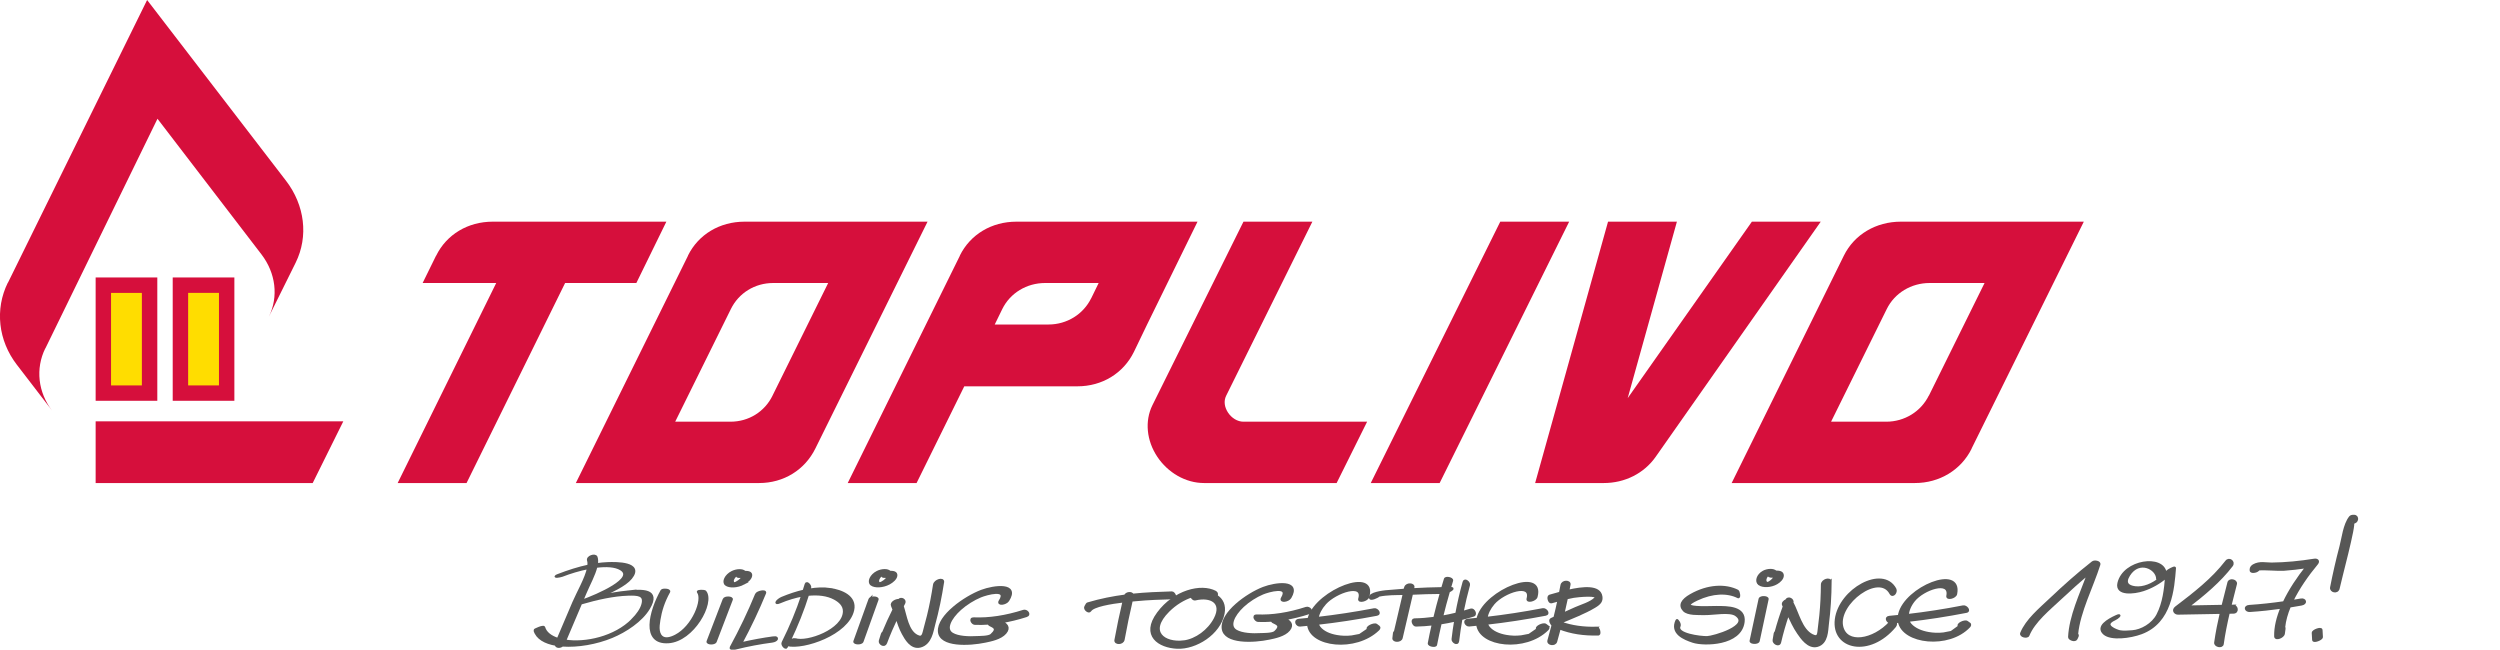 <?xml version="1.0" encoding="UTF-8"?>
<svg id="Layer_3" data-name="Layer 3" xmlns="http://www.w3.org/2000/svg" version="1.1" viewBox="0 0 694.51 180.48">
  <defs>
    <style>
      .cls-1 {
        fill: #fd0;
      }

      .cls-1, .cls-2 {
        stroke-width: 0px;
      }

      .cls-3 {
        fill: #575756;
        stroke: #575756;
        stroke-miterlimit: 10;
        stroke-width: .7px;
      }

      .cls-2 {
        fill: #d60f3c;
      }
    </style>
  </defs>
  <rect class="cls-2" x="26.57" y="77.08" width="17.13" height="34.26"/>
  <rect class="cls-1" x="30.85" y="81.37" width="8.56" height="25.7"/>
  <rect class="cls-2" x="47.98" y="77.08" width="17.13" height="34.26"/>
  <rect class="cls-1" x="52.27" y="81.36" width="8.56" height="25.71"/>
  <path class="cls-2" d="M2.17,78.55h.03S40.87,0,40.87,0l38.59,50.22c5.19,6.76,6.3,15.41,2.67,22.77l-7.45,15.02c2.76-5.6,1.91-12.17-2.03-17.32l-28.9-37.7-31.14,63.79h-.03c-2.76,5.59-2.03,12.2,1.92,17.33l.04.05-9.8-12.76-.05-.06c-5.19-6.75-6.15-15.44-2.52-22.8Z"/>
  <polygon class="cls-2" points="26.57 134.19 86.87 134.19 95.37 117.05 26.57 117.05 26.57 134.19"/>
  <g>
    <path class="cls-3" d="M443.6,174.45c-3.71.11-7.01-.37-9.96-1.42.02-.08.04-.16.06-.23,3.09-1.3,6.39-2.55,9.26-4.26,1.59-.94,2.02-1.65,1.85-2.82-.44-2.95-5.04-2.49-9.2-1.53.12-.6.24-1.21.35-1.81.17-.94-1.89-1-2.11.2-.13.71-.28,1.44-.42,2.15-1.11.3-2.12.59-2.91.82-.61.17-.15,1.89.45,1.72.69-.2,1.38-.39,2.06-.57-.34,1.62-.72,3.26-1.13,4.9-.32.14-.63.29-.95.43-.62.28.22,1.53.43,1.66-.37,1.41-.75,2.84-1.16,4.27-.29,1,1.72,1.33,2.03.23.35-1.23.68-2.45,1-3.67,3.18,1.24,6.74,1.8,10.81,1.68.42-.01.16-1.76-.47-1.74ZM435.22,166.14c.64-.15,1.28-.29,1.91-.4,1.04-.18,7.32-.83,6.08.49-1.23,1.3-4.03,2.09-5.49,2.75-1.16.52-2.31,1.04-3.47,1.56.35-1.48.68-2.94.98-4.4Z"/>
    <path class="cls-3" d="M174.21,164.41c-2.3.25-4.68.64-7.11,1.18-.2.04-.44.09-.68.13,3.14-1.26,7.2-3.12,8.84-5.14,3.44-4.25-4.06-4.17-6.49-4.07-.99.04-2,.14-3.03.29.12-.74.12-1.42-.08-2-.29-.85-2.57-.12-2.23.9.14.42.16.93.09,1.5-2.74.58-5.59,1.48-8.52,2.62-1.62.63.58.29,1.16.07,2.2-.86,4.77-1.64,7.27-2.13-.56,2.87-2.94,6.95-4.09,9.64-1.44,3.38-2.88,6.76-4.33,10.17-2.02-.65-3.47-1.75-3.9-3.27-.12-.44-2.6.66-2.56.79.62,2.19,2.89,3.45,5.91,3.97.01.66,1.08.8,1.76.21,4.25.31,9.47-.59,13.76-2.37,3.8-1.58,8.2-4.46,10.26-7.93,3.15-5.3-1.94-4.99-6.05-4.55ZM161.63,166.97c.33-.79.67-1.58,1.01-2.37.96-2.25,2.44-4.95,2.98-7.21,2.78-.35,5.28-.23,6.82.7,4.41,2.65-6.39,7.3-10.81,8.88ZM175.74,172.18c-4.86,4.96-13.16,6.76-18.81,5.83,1.48-3.49,2.96-6.96,4.43-10.42,4.52-1.32,9.07-2.32,13.06-2.45,2.79-.09,4.85.02,4.11,2.77-.37,1.39-1.45,2.89-2.8,4.27Z"/>
    <path class="cls-3" d="M195.91,164.39c-.23-.29-2.23-.27-1.96.07,1.61,2.07-1.31,9.64-6.27,12.19-3.15,1.62-4.45.33-4.73-1.48-.14-.91,0-1.96.17-3,.4-2.5,1.19-5.05,2.71-7.78.32-.57-1.77-.67-1.98-.3-3.25,5.81-5.53,14.73,1.83,14.26,6.86-.44,12.61-10.93,10.24-13.96Z"/>
    <path class="cls-3" d="M201.11,166.54c-1.49,3.87-2.98,7.76-4.48,11.66-.23.59,1.87.72,2.14,0,1.5-3.9,2.98-7.79,4.47-11.66.22-.58-1.85-.71-2.13,0Z"/>
    <path class="cls-3" d="M206.59,162.07c.94-.49,1.9-1.32,2.02-2.12.13-.88-.72-1-1.56-1.02-.04,0-.1,0-.18,0-.55-.66-2.22-.59-3.45.02-1.82.9-2.62,2.74-1.73,3.42.92.71,3.11.64,4.91-.3ZM203.52,161.65c-.13-.45.17-1.1.71-1.67.18-.19.38-.33.57-.47.03.08.05.17-.02.37-.13.38.84.39,1.53.26-.02.14-.04.28-.11.38-.22.37-.56.69-.96.97-.95.68-1.55.81-1.73.16Z"/>
    <path class="cls-3" d="M241.61,166.52c-1.39,3.87-2.79,7.75-4.2,11.66-.21.59,1.88.72,2.14,0,1.4-3.9,2.8-7.79,4.18-11.65.21-.58-1.87-.71-2.13,0Z"/>
    <path class="cls-3" d="M246.98,162.05c.92-.49,1.86-1.31,1.96-2.12.11-.88-.74-1-1.58-1.02-.04,0-.1,0-.18,0-.56-.66-2.23-.59-3.44.02-1.8.9-2.55,2.74-1.65,3.42.94.71,3.12.64,4.89-.3ZM243.9,161.64c-.14-.46.14-1.1.67-1.67.18-.2.37-.33.55-.47.03.08.05.17,0,.37-.12.38.85.39,1.54.26-.01.14-.04.28-.1.38-.21.37-.55.69-.93.97-.94.68-1.53.81-1.73.16Z"/>
    <path class="cls-3" d="M488.88,166.43c-.83,3.85-1.66,7.72-2.49,11.61-.13.59,1.97.72,2.12,0,.83-3.89,1.66-7.76,2.48-11.61.12-.58-1.95-.71-2.11,0Z"/>
    <path class="cls-3" d="M488.75,162.28c1.03.7,3.19.64,4.81-.3.85-.49,1.66-1.31,1.65-2.11-.01-.87-.88-1-1.72-1.02-.04,0-.1,0-.18,0-.65-.66-2.3-.58-3.41.02-1.66.9-2.14,2.73-1.15,3.4ZM490.88,159.91c.15-.19.32-.33.48-.47.04.08.08.17.04.36-.07.38.9.39,1.56.26,0,.14,0,.28-.04.38-.16.36-.44.69-.79.97-.83.68-1.4.81-1.69.16-.2-.45-.02-1.09.43-1.66Z"/>
    <path class="cls-3" d="M314.35,166.78c.5-.05.88-.08,1.08-.1,3.62-.36,7.11-.46,10.61-.56.81-.02.1-1.49-.49-1.48-3.6.11-7.21.25-10.92.63-.17-.65-1.66-.64-2.06.25-3.34.44-6.77,1.1-10.37,2.17-.1.03-.18.09-.24.19-.13.23-.26.46-.39.68-.37.65.93,1.66,1.26,1.07.79-1.39,5.87-2.21,9.37-2.62-.85,3.63-1.62,7.24-2.27,10.84-.17.96,1.93,1.02,2.15-.18.65-3.61,1.41-7.25,2.26-10.89Z"/>
    <path class="cls-3" d="M405.9,171.92c1.15-.29,2.3-.61,3.47-.98.75-.23.01-1.78-.74-1.54-.81.25-1.61.48-2.4.7.5-2.51,1.1-5.04,1.8-7.59.18-.64-1.11-1.73-1.36-.83-.83,2.98-1.5,5.92-2.04,8.84-1.38.34-2.74.62-4.08.86.58-2.37,1.21-4.74,1.91-7.12.73-.35,1.41-.84.7-.84-.15,0-.3,0-.45,0,.21-.71.41-1.42.63-2.14.18-.57-1.69-.98-1.87-.4-.27.86-.51,1.71-.77,2.57-2.73.04-5.48.14-8.26.3.05-.21.1-.43.15-.64.2-.85-1.77-1.02-2.14.04-.08.21-.15.42-.22.64-.01.04,0,.06,0,.1-1.76.12-3.52.26-5.3.43-.34.03-4.8.53-4.25,1.83.19.45,1.99-.32,2.37-.74,2.31-.47,4.78-.44,7-.47-.83,3.49-1.65,6.99-2.46,10.51-.18.15-.3.34-.29.59-.05.41-.09.81-.14,1.22-.2.88,1.92.98,2.16-.04.03-.13.06-.24.08-.33.92-4.02,1.86-8.02,2.8-12.01,2.75-.14,5.47-.21,8.17-.23-.68,2.36-1.29,4.71-1.86,7.05-1.89.25-3.75.4-5.57.43-.89.02-.25,1.6.39,1.59,1.57-.03,3.17-.15,4.78-.33-.41,1.77-.79,3.54-1.12,5.31-.11.59,1.79.93,1.89.41.38-1.99.82-3.99,1.28-5.99,1.38-.21,2.77-.48,4.18-.8-.29,1.76-.56,3.52-.75,5.27-.07.63,1.3,1.62,1.43.46.22-2.02.54-4.06.9-6.11Z"/>
    <path class="cls-3" d="M383.02,174.14c-.22-.17-.45-.34-.67-.51-.56-.43-2.96.66-2.23,1.21-.79.54-1.58,1.07-2.37,1.61-.74.14-1.48.28-2.21.42-1.52.18-2.91.11-4.21-.12-1.93-.34-3.75-1.09-4.8-2.41-.26-.32-.42-.71-.52-1.12,5.42-.61,10.9-1.44,16.48-2.5,1.07-.21.07-1.55-.73-1.4-5.34,1.02-10.6,1.82-15.79,2.41.19-1.29.92-2.75,2.14-4.11,2.92-3.25,10.95-5.95,9.55-1.25-.28.94,2.1.38,2.39-.58,2.4-8.09-13.88-1.72-16.33,5.66-.06.18-.1.35-.14.53-.91.09-1.83.2-2.73.27-1.31.11-.52,1.54.27,1.47.78-.07,1.56-.16,2.34-.23.5,5.97,13.17,7.44,19.43,1.36.25-.24.34-.57.16-.71Z"/>
    <path class="cls-3" d="M430.03,174.11c-.23-.17-.45-.34-.68-.51-.57-.43-2.94.66-2.2,1.21-.78.54-1.55,1.07-2.33,1.61-.73.14-1.47.28-2.2.42-1.51.18-2.9.11-4.21-.12-1.94-.34-3.77-1.09-4.86-2.4-.27-.33-.44-.71-.55-1.12,5.39-.61,10.85-1.44,16.38-2.5,1.06-.21.03-1.55-.77-1.4-5.3,1.02-10.53,1.82-15.7,2.41.16-1.29.84-2.74,2.02-4.11,2.82-3.25,10.77-5.94,9.5-1.25-.25.94,2.11.38,2.37-.58,2.18-8.08-13.91-1.72-16.15,5.66-.05.18-.09.35-.13.53-.91.09-1.82.19-2.72.27-1.3.11-.48,1.54.31,1.47.77-.07,1.55-.16,2.33-.23.66,5.97,13.35,7.43,19.44,1.36.24-.24.32-.57.14-.71Z"/>
    <path class="cls-3" d="M547.13,173.31c-.24-.17-.47-.34-.71-.51-.59-.42-2.88.65-2.11,1.21-.74.54-1.47,1.07-2.21,1.61-.72.14-1.44.28-2.16.42-1.49.18-2.88.11-4.2-.12-1.95-.34-3.83-1.09-5.01-2.4-.29-.32-.49-.71-.62-1.12,5.33-.6,10.71-1.43,16.15-2.49,1.04-.2-.08-1.55-.86-1.39-5.21,1.02-10.37,1.82-15.47,2.4.07-1.29.65-2.74,1.74-4.1,2.59-3.24,10.32-5.92,9.37-1.25-.19.94,2.13.38,2.32-.58,1.62-8.06-13.97-1.71-15.7,5.64-.04.18-.07.35-.09.53-.9.09-1.8.19-2.69.27-1.22.11-.47,1.38.28,1.46-4.68,5.12-12.33,6.43-13.47,1.08-1.36-6.39,10.33-15.13,13.55-9.13.57,1.05,1.68-.37,1.23-1.2-3.46-6.42-15.36.2-16.4,8.42-1.02,8.11,9.3,10.39,16.34,1.91.28-.34.31-.82.2-1.21.32-.03.65-.07.97-.1,1.06,5.95,13.8,7.41,19.46,1.36.23-.24.28-.57.09-.7Z"/>
    <path class="cls-3" d="M476.7,168.69c-1.83.02-3.7.12-5.45-.02-2.56-.2-2.62-.85.14-2.15,4.34-2.06,8.5-2.18,11.48-.67.41.21.18-1.5-.18-1.69-3.31-1.67-8.19-1.55-13.02,1.21-2.36,1.35-3.17,2.79-1.86,4.17,1.09,1.15,3.96.96,5.83.99,2.36.04,6.92-.91,8.63.31,4.35,3.11-6.29,6.18-8.04,6.22-1.83.04-8.82-.82-7.7-3.14.29-.61-.62-1.77-.7-1.6-1.72,3.58,2.1,5.11,4.5,5.9,3.03,1,13.23.88,13.99-5.47.49-4.04-4.23-4.09-7.61-4.05Z"/>
    <path class="cls-3" d="M261.94,161.71c.17-1.11-2.21-.48-2.4.77-.43,2.83-.97,5.7-1.69,8.63-.28,1.13-.58,2.27-.9,3.42-.44,1.58-.49,3.07-2.29,2.1-2.56-1.39-3.02-5.36-3.95-8.26.15-.29.29-.58.45-.87.4-.73-.79-1.53-1.45-.75-.81-.09-2.21.73-1.86,1.48.17.36.31.75.45,1.13-1.07,2.13-2.04,4.25-2.91,6.37-.13.07-.25.19-.32.4-.2.63-.39,1.27-.59,1.9-.22.72,1.19,1.68,1.61.56.87-2.33,1.88-4.67,3-7.02.51,1.53,1.02,3.06,1.77,4.43.72,1.29,2.24,4.22,4.82,3.54,2.88-.76,3.31-4.34,3.73-5.87,1.11-4.08,1.92-8.06,2.51-11.94Z"/>
    <path class="cls-3" d="M508.47,161.64c0-1.1-2.26-.47-2.27.76-.02,2.81-.15,5.67-.44,8.59-.11,1.13-.25,2.26-.4,3.41-.21,1.58-.05,3.06-1.97,2.09-3.02-1.52-3.95-6.15-5.51-9.06,0-.01,0-.02.01-.03.3-.78-1.16-1.63-1.63-.6-.62.26-1.13.81-.82,1.33.07.11.12.22.18.33-.88,2.39-1.64,4.77-2.27,7.13-.12.07-.22.19-.26.39-.1.63-.21,1.26-.31,1.89-.12.72,1.42,1.67,1.68.56.6-2.62,1.36-5.25,2.27-7.89.88,1.81,1.69,3.67,2.83,5.3.89,1.29,2.83,4.21,5.29,3.53,2.75-.76,2.66-4.32,2.86-5.85.52-4.07.75-8.02.78-11.9Z"/>
    <path class="cls-3" d="M576.96,176.16c.65-6.35,4.14-12.93,6.2-19.37.2-.64-1.27-.95-1.8-.54-4.05,3.17-7.89,6.6-11.66,10.17-3.03,2.87-6.65,5.84-8.14,9.49-.33.81,1.62,1.23,1.88.57,1.58-3.89,5.77-7.26,9.02-10.31,2.53-2.38,5.1-4.68,7.75-6.88-2.19,5.92-5.06,11.91-5.34,17.71-.02.51,1.6,1.19,1.94.42.1-.23.21-.46.31-.69.1-.23,0-.42-.17-.57Z"/>
    <path class="cls-3" d="M602.03,158.79c-.15.18-.31.34-.47.51-.47-5.06-11.54-3.62-12.99,2.72-.74,3.26,4.26,2.7,6.8,1.87,2.29-.74,4.51-2,6.44-3.64-.27,3.34-.66,7.25-2.42,10.61-1.35,2.6-4.46,4.38-7.03,4.57-1.17.09-2.48.2-3.52-.01-.59-.12-5.23-1.66-1.37-3.41.87-.39,2.08-1.53.48-.81-2.34,1.06-5.51,2.92-3.4,4.8,1.91,1.69,7.25.99,10.3-.15,8.22-3.06,8.85-12.32,9.3-18.04.03-.38-1.94.75-2.12.97ZM593.11,163.2c-1.91-.25-3.12-1.18-1.71-3.44,2.85-4.55,7.93-1.83,7.93,1.05,0,.12.38.02.83-.17-2.14,1.77-4.72,2.86-7.05,2.56Z"/>
    <path class="cls-3" d="M620.39,168.31c-.28,0-.57.01-.85.02.5-2.04,1.02-4.08,1.55-6.12.24-.92-1.69-1.39-1.96-.36-.56,2.17-1.12,4.35-1.65,6.52-3.24.06-6.48.12-9.72.18,4.46-3.44,8.83-7.05,12.2-11.45.77-1.01-.69-2.1-1.44-1.12-3.83,4.99-8.93,8.93-14.01,12.79-1.02.78-.21,1.66.55,1.64,4-.07,7.99-.15,11.98-.22-.64,2.78-1.2,5.56-1.59,8.33-.13.91,1.84,1.36,1.97.37.4-2.9,1-5.82,1.68-8.74.45,0,.91-.02,1.36-.02,1.34-.03.95-1.83-.08-1.81Z"/>
    <path class="cls-3" d="M639.2,166.62c-.84.15-1.67.29-2.51.42,1.78-3.71,4.37-7.38,6.93-10.46.64-.77,0-1.14-.67-1.03-4.04.65-8,1.04-11.88,1.08-1.58.02-3.31-.51-5.02.46-.42.24-.75.68-.74,1.07,0,.09,0,.18,0,.27,0,.42.56.43.93.36.08-.01.16-.03.23-.04.44-.08.79-.34,1.02-.62,1.65-.16,5.57.19,6.84.1,2.15-.15,4.31-.41,6.49-.73-2.4,3.03-4.69,6.43-6.31,9.87-3.23.47-6.44.82-9.62,1.03-1.48.1-1,1.34.11,1.27,2.94-.19,5.91-.51,8.9-.93-1.15,2.75-1.84,5.49-1.78,8.05.02.96,2.15.16,2.28-.77.06-.46.13-.91.19-1.37.03-.19-.02-.31-.1-.41.19-1.87.75-3.84,1.58-5.81,1.08-.17,2.17-.35,3.26-.55,1.5-.27,1.05-1.48-.12-1.27Z"/>
    <path class="cls-3" d="M642.56,175.82c.04.65.07,1.31.11,1.96.03.61,2.33-.21,2.3-.82-.04-.65-.08-1.31-.11-1.96-.04-.61-2.33.21-2.3.82Z"/>
    <path class="cls-3" d="M649.6,163.47c.35-1.78,4.8-18.27,3.98-18.31,1.37.06,1.57-1.75.44-1.8-.07,0-.13,0-.2,0-.28-.01-.7.03-.94.33-1.64,2.09-2.01,5.87-2.61,8.1-1.01,3.81-1.87,7.61-2.62,11.42-.21,1.06,1.69,1.53,1.94.26Z"/>
    <path class="cls-3" d="M337.9,165.54c.21-.33.17-.84-.25-1.06-3.98-2.12-11.42-.22-15.91,5.86-4.61,6.23.32,9.31,5.27,9.54,5.13.24,11.75-3.84,12.84-9.47.44-2.26-.4-3.91-1.95-4.86ZM328.83,178.25c-5.35.67-10.21-2.66-4.24-8.59,1.94-1.93,4.25-3.32,6.45-4.03.07.46.53.93,1,.83,4.38-1.03,7.87.88,5.5,5.44-1.71,3.29-5.25,5.93-8.71,6.36Z"/>
    <path class="cls-3" d="M356.91,171.93c2.19-.37,4.45-.92,6.79-1.68,1.12-.36-.02-1.58-.81-1.32-4.9,1.59-9.47,2.29-13.76,2.11-1.17-.05-.32,1.36.36,1.39,1.28.05,2.58.02,3.9-.07-.01.14.03.27.21.38.81.48,2.75.88.63,2.85-.71.66-3.32.6-3.9.63-2.36.15-5.28.01-6.93-.94-2.24-1.29-.86-4.35,1.88-6.92,1.55-1.45,3.62-2.76,5.46-3.53,1.67-.7,7.69-2.41,5.46,1.33-.65,1.09,1.65.78,2.22-.19,2.85-4.8-4.05-3.89-7.44-2.59-4.51,1.73-11.75,6.94-11.24,11.22.48,4.03,8.48,3.68,12.9,2.74,1.41-.3,4.18-.83,5.43-2.37,1.26-1.57.05-2.44-1.16-3.04Z"/>
    <path class="cls-3" d="M284.4,169.74c-4.99,1.59-9.61,2.29-13.9,2.11-1.17-.05-.38,1.37.3,1.39,1.28.05,2.59.02,3.92-.07-.02.14.02.27.19.38.79.48,2.72.88.5,2.86-.74.66-3.35.6-3.95.64-2.37.15-5.3.02-6.91-.94-2.18-1.29-.66-4.36,2.2-6.93,1.62-1.45,3.76-2.77,5.63-3.54,1.7-.7,7.82-2.42,5.41,1.33-.7,1.1,1.62.78,2.24-.18,3.08-4.81-3.89-3.9-7.34-2.6-4.6,1.73-12.1,6.96-11.79,11.25.3,4.04,8.34,3.69,12.82,2.74,1.43-.3,4.23-.83,5.55-2.37,1.34-1.57.16-2.45-1.02-3.05,2.22-.37,4.51-.92,6.88-1.68,1.14-.36.05-1.58-.75-1.33Z"/>
    <path class="cls-3" d="M230.55,163.68c-1.76-.25-3.69-.17-5.73.18.06-.21.14-.42.19-.62.15-.53-.91-1.65-1.11-.96-.18.62-.4,1.26-.59,1.88-1.95.44-3.98,1.11-6.07,1.98-1.14.48-2.36,1.87-.62,1.14,2.18-.92,4.31-1.55,6.31-1.91-1.41,4.29-3.21,8.66-5.45,13.14-.33.66.78,1.69.98,1.28.11-.21.2-.42.3-.63,4.45,1.07,16.73-3.06,18.19-9.68.83-3.74-3.18-5.34-6.41-5.79ZM220.88,177.62c-.29-.1-1.05.23-1.67.61,2.14-4.45,3.87-8.79,5.2-13.05,2.89-.31,5.47.02,7.45,1.09,1.36.74,2.68,1.83,2.65,3.59-.09,5.26-10.29,8.9-13.63,7.77Z"/>
    <path class="cls-3" d="M214.93,177.12c-2.97.39-6.01.96-9.11,1.67,2.55-4.75,4.77-9.44,6.67-14.07.29-.72-2.1-.3-2.4.43-1.98,4.84-4.32,9.73-7.02,14.7-.3.56,1.06.3,1.33.23,3.47-.86,6.82-1.48,10.11-1.91,1.42-.19,1.83-1.23.42-1.05Z"/>
  </g>
  <g>
    <polyline class="cls-2" points="435.92 61.58 416.78 61.58 380.8 134.19 399.94 134.19 435.92 61.58"/>
    <path class="cls-2" d="M459.9,126.98l45.91-65.4h-19.13l-34.5,49.02,13.67-49.02h-19.13l-20.25,72.61h19.07c5.87,0,11.19-2.69,14.43-7.3"/>
    <path class="cls-2" d="M340.63,109.94c-.73,1.48-.46,3.2.52,4.68.98,1.48,2.59,2.53,4.3,2.53h34.34l-8.47,17.04h-36.83c-5.13,0-10.06-2.88-13.01-7.33-2.95-4.45-3.52-9.86-1.33-14.3l25.29-50.98h19.14l-23.95,48.36"/>
    <path class="cls-2" d="M282.36,61.58c-6.84,0-12.79,3.51-15.71,9.42l.02.02-31.17,63.17h19.13l13.25-26.87h31.45c6.86,0,12.77-3.63,15.68-9.57l3.66-7.6,14.01-28.57h-50.33ZM303.1,82.94l.04-.1c-2.17,4.44-6.73,7.31-11.86,7.31h-14.94l2.11-4.32c2.18-4.42,6.77-7.21,11.88-7.21h14.88l-2.11,4.33Z"/>
    <path class="cls-2" d="M121.16,71.04c2.91-5.94,8.87-9.46,15.73-9.46h48.23l-8.34,17.04h-19.79l-27.38,55.57h-19.14l27.38-55.57h-20.44l3.67-7.47"/>
    <path class="cls-2" d="M206.83,61.58c-6.84,0-12.79,3.51-15.71,9.42l.02.02-31.17,63.17h50.92c6.84,0,12.69-3.66,15.61-9.57l31.18-63.04h-50.85ZM214.6,109.94c-2.18,4.42-6.58,7.21-11.69,7.21h-15.34l15.48-31.32c2.18-4.42,6.64-7.21,11.75-7.21h15.27l-15.48,31.32Z"/>
    <path class="cls-2" d="M578.9,61.58h-50.85c-6.84,0-12.9,3.52-15.82,9.44l-31.17,63.17h50.91c6.84,0,12.84-3.64,15.76-9.55l-.02-.02,31.18-63.04ZM535.82,109.94l.02-.06c-2.18,4.42-6.72,7.27-11.83,7.27h-15.33l15.48-31.32c2.18-4.42,6.78-7.21,11.89-7.21h15.27l-15.48,31.32Z"/>
  </g>
</svg>